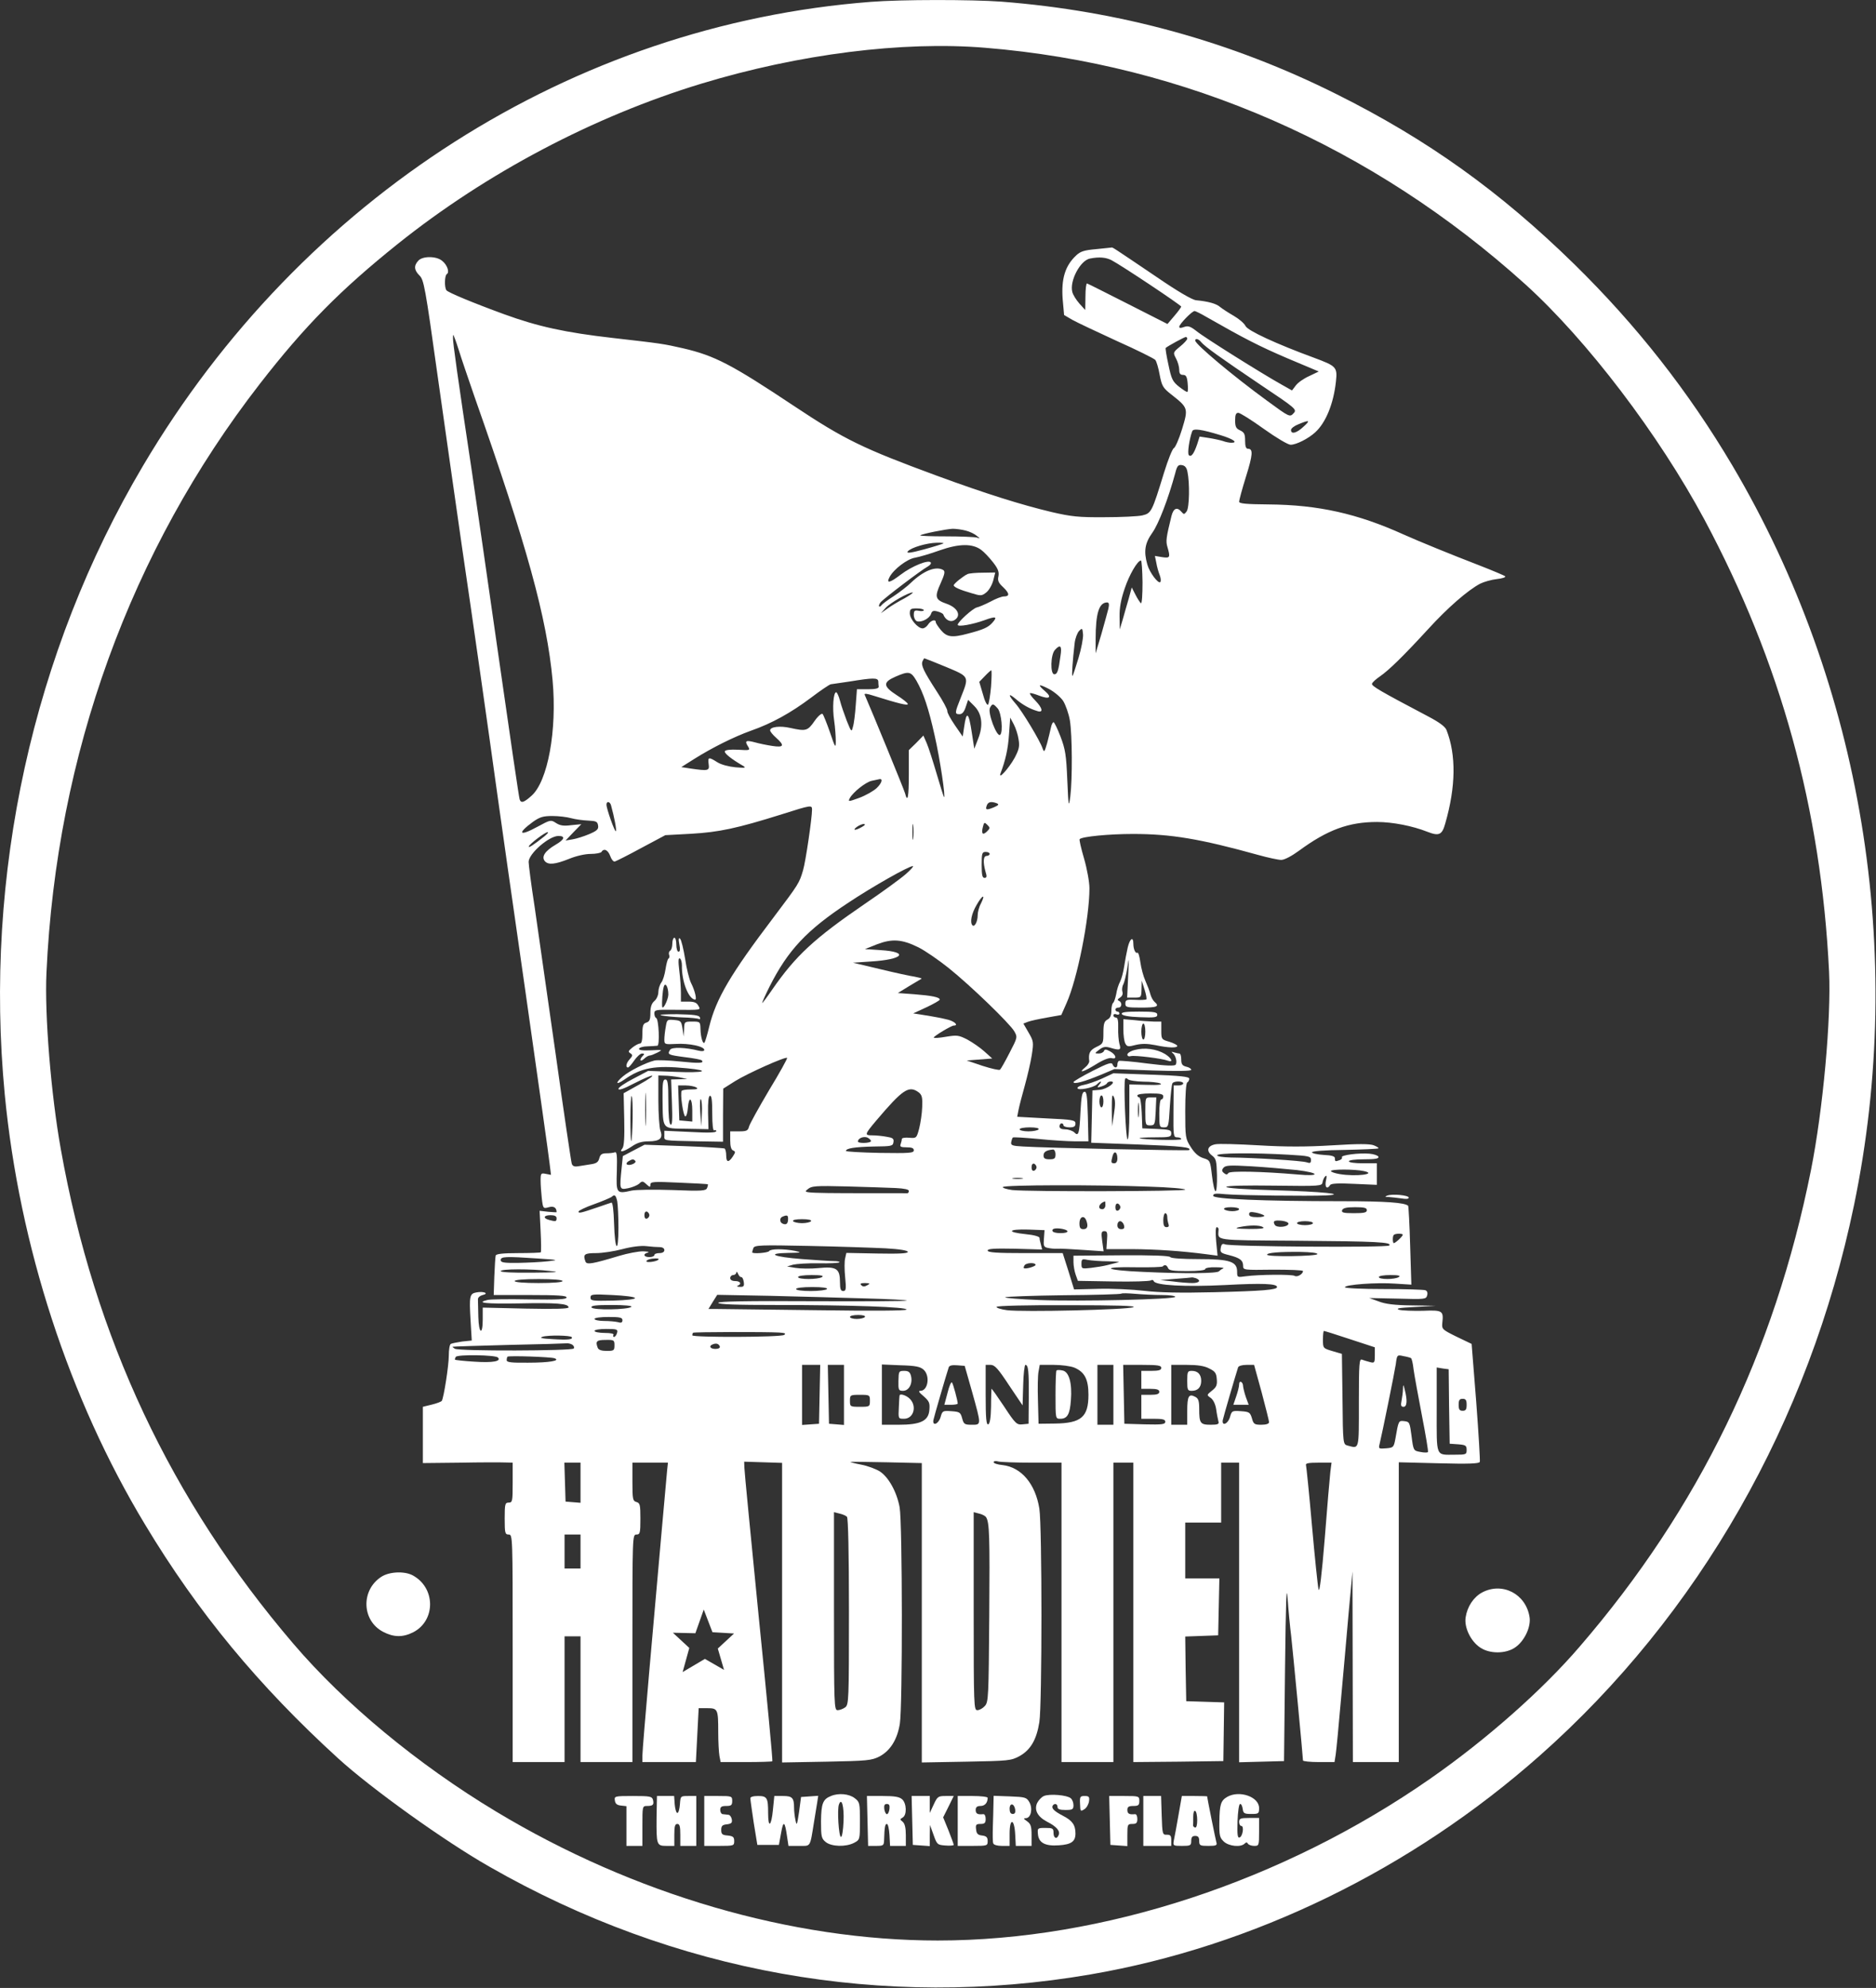 <?xml version="1.0" encoding="UTF-8" standalone="no"?>
<!DOCTYPE svg PUBLIC "-//W3C//DTD SVG 1.1//EN" "http://www.w3.org/Graphics/SVG/1.1/DTD/svg11.dtd">
<svg width="100%" height="100%" viewBox="0 0 940 996" version="1.1" xmlns="http://www.w3.org/2000/svg" xmlns:xlink="http://www.w3.org/1999/xlink" xml:space="preserve" xmlns:serif="http://www.serif.com/" style="fill-rule:evenodd;clip-rule:evenodd;stroke-linejoin:round;stroke-miterlimit:2;">
    <rect x="0" y="0" width="940" height="996" fill="#333333" stroke="none"/>
    <g transform="matrix(0.1,0,0,-0.1,-70.118,1030.83)">
        <path d="M5065,10299C3571,10184 2213,9319 1418,7975C865,7041 620,5923 725,4825C798,4066 1047,3301 1428,2670C1692,2231 1996,1863 2395,1499C2563,1346 2928,1084 3155,955C4081,425 5128,238 6165,416C6980,556 7772,942 8415,1511C9213,2217 9766,3186 9991,4270C10253,5533 10032,6875 9382,7975C9161,8348 8902,8678 8589,8985C8217,9349 7854,9609 7399,9836C6872,10100 6312,10254 5719,10300C5568,10311 5216,10311 5065,10299ZM5637,10069C6641,9987 7578,9576 8345,8883C8654,8603 9013,8131 9242,7704C9624,6989 9826,6257 9866,5440C9877,5205 9836,4750 9775,4444C9592,3531 9213,2750 8616,2058C8429,1840 8148,1592 7868,1397C7129,882 6227,586 5400,586C4667,586 3876,817 3187,1232C2795,1468 2428,1772 2171,2073C1558,2790 1174,3607 1006,4550C957,4822 924,5225 934,5435C984,6528 1355,7550 2003,8385C2229,8676 2407,8856 2694,9086C3139,9442 3676,9725 4215,9889C4706,10038 5224,10103 5637,10069Z" style="fill:white;fill-rule:nonzero;"/>
        <path d="M6193,9060C6232,9064 6267,9068 6270,9068C6276,9070 6271,9073 6496,8921C6601,8849 6676,8805 6695,8804C6756,8798 6796,8787 6815,8770C6826,8761 6857,8741 6883,8726C6909,8711 6936,8688 6942,8675C6952,8652 7097,8585 7285,8516C7398,8474 7403,8469 7395,8396C7383,8285 7344,8190 7291,8142C7256,8110 7196,8080 7168,8080C7155,8080 7096,8115 7033,8160C6972,8204 6914,8240 6906,8240C6894,8240 6890,8230 6890,8202C6890,8170 6895,8161 6915,8152C6936,8142 6940,8133 6940,8100C6940,8073 6944,8060 6954,8060C6981,8060 6979,8031 6944,7919C6925,7858 6910,7802 6910,7795C6910,7785 6945,7782 7058,7781C7307,7779 7503,7735 7735,7630C7811,7596 7975,7529 8105,7479C8177,7451 8239,7425 8243,7421C8247,7416 8229,7410 8201,7407C8174,7404 8136,7393 8118,7384C8057,7352 7955,7264 7855,7154C7731,7019 7660,6950 7615,6919C7596,6906 7578,6890 7576,6883C7571,6872 7618,6845 7857,6719C7914,6689 7942,6668 7949,6651C7998,6526 7996,6367 7943,6183C7927,6125 7912,6118 7853,6141C7780,6170 7679,6190 7601,6190C7459,6190 7353,6151 7210,6046C7173,6019 7137,6000 7121,6000C7107,6000 7055,6011 7005,6025C6713,6106 6568,6130 6378,6130C6259,6130 6123,6117 6111,6104C6108,6102 6118,6058 6133,6007C6148,5955 6160,5889 6160,5858C6160,5707 6099,5402 6045,5282L6019,5223L5947,5210C5907,5203 5865,5194 5852,5189L5829,5180L5855,5135C5880,5092 5881,5087 5871,5022C5865,4984 5849,4916 5836,4869C5823,4823 5809,4769 5805,4749L5798,4713L5944,4705C6078,4699 6090,4696 6090,4679C6090,4665 6083,4660 6060,4660C6044,4660 6030,4665 6030,4670C6030,4676 6026,4680 6020,4680C6015,4680 6010,4673 6010,4665C6010,4655 6020,4650 6039,4650C6055,4650 6075,4643 6084,4635C6105,4613 6110,4627 6115,4737C6119,4812 6123,4836 6134,4838C6146,4841 6149,4820 6152,4716L6155,4590L6090,4590C6054,4590 5970,4595 5903,4602C5836,4608 5779,4612 5776,4609C5774,4607 5770,4597 5768,4586C5765,4570 5773,4567 5829,4564C5940,4557 6655,4542 6659,4546C6674,4560 6622,4566 6409,4574L6169,4583L6175,4845L6211,4848C6249,4851 6300,4890 6267,4890C6259,4890 6250,4886 6248,4881C6247,4877 6234,4869 6220,4865C6198,4858 6197,4859 6209,4874C6226,4894 6217,4895 6197,4875C6179,4858 6100,4843 6100,4857C6100,4863 6115,4870 6133,4873C6150,4876 6191,4890 6222,4904L6280,4931L6470,4924C6615,4919 6660,4914 6660,4904C6660,4897 6656,4888 6650,4885C6644,4881 6640,4823 6640,4742C6640,4610 6641,4603 6668,4561C6687,4531 6706,4514 6730,4506C6765,4495 6765,4494 6774,4418C6779,4375 6787,4340 6792,4340C6797,4340 6800,4376 6799,4420C6797,4492 6795,4503 6774,4519C6744,4542 6751,4567 6790,4575C6806,4579 6904,4576 7008,4570C7143,4562 7247,4562 7377,4570C7504,4578 7565,4578 7585,4570C7600,4564 7611,4557 7608,4555C7605,4552 7529,4549 7439,4547C7338,4546 7275,4541 7275,4535C7275,4530 7301,4524 7333,4522C7375,4520 7390,4515 7390,4505C7390,4488 7392,4488 7414,4496C7423,4499 7428,4506 7425,4510C7418,4521 7512,4533 7564,4528C7586,4526 7605,4519 7608,4513C7611,4503 7592,4500 7536,4500C7492,4500 7460,4496 7460,4490C7460,4484 7490,4480 7530,4480L7600,4480L7600,4372L7486,4377C7407,4381 7371,4379 7366,4371C7351,4347 7338,4360 7345,4393C7350,4414 7349,4422 7342,4415C7336,4410 7330,4396 7328,4385C7325,4366 7318,4365 7088,4368C6946,4370 6850,4368 6846,4362C6842,4356 6934,4349 7085,4345C7327,4338 7455,4325 7345,4319C7256,4315 6907,4319 6843,4325C6792,4330 6780,4329 6780,4317C6780,4301 7025,4290 7430,4290C7647,4290 7740,4283 7757,4267C7759,4264 7764,4174 7767,4067L7773,3872L7693,3877C7599,3884 7440,3872 7440,3859C7440,3854 7524,3850 7634,3850C7741,3850 7835,3847 7843,3844C7852,3841 7856,3831 7852,3818C7847,3799 7841,3798 7705,3802L7562,3805L7609,3788C7642,3775 7688,3769 7775,3768L7895,3766L7790,3760C7712,3756 7692,3753 7712,3746C7727,3742 7780,3740 7830,3741C7930,3745 7935,3742 7928,3679C7925,3649 7929,3646 8000,3611L8075,3575L8098,3285C8110,3126 8118,2990 8116,2984C8113,2975 8058,2973 7911,2977L7710,2982L7710,1480L7480,1480L7479,1958L7478,2435L7459,2230C7449,2117 7432,1919 7420,1790C7409,1661 7397,1538 7394,1518L7388,1480L7309,1480C7266,1480 7230,1484 7230,1488C7230,1505 7180,2029 7171,2110C7165,2157 7157,2242 7153,2300C7147,2378 7144,2286 7140,1945L7135,1485L7023,1482L6910,1479L6910,2980L6820,2980L6820,2680L6640,2680L6640,2400L6811,2400L6808,2258L6805,2115L6722,2112L6640,2109L6642,1947L6645,1785L6835,1779L6831,1485L6606,1482L6380,1480L6380,2980L6280,2980L6280,1480L6020,1480L6020,2980L5873,2980C5791,2980 5715,2983 5703,2986C5690,2990 5680,2988 5680,2982C5680,2977 5700,2970 5725,2968C5819,2957 5889,2874 5909,2750C5923,2663 5923,1767 5909,1680C5895,1592 5865,1541 5810,1510C5767,1487 5757,1486 5543,1482L5320,1478L5320,2978L5143,2982C5045,2984 4964,2985 4962,2984C4960,2983 4985,2976 5017,2970C5049,2964 5091,2948 5110,2936C5154,2907 5195,2833 5209,2756C5223,2678 5224,1759 5210,1672C5197,1592 5162,1537 5108,1508C5068,1488 5048,1486 4843,1482L4620,1478L4620,2979L4430,2985L4431,2955C4431,2939 4464,2602 4503,2207C4543,1812 4574,1487 4571,1484C4569,1482 4509,1480 4440,1480L4312,1480L4306,1511C4303,1528 4300,1582 4300,1630C4300,1745 4298,1750 4245,1750L4202,1750L4188,1480L3920,1480L3920,1513C3920,1532 3936,1724 3955,1941C3974,2158 4001,2463 4015,2620C4029,2777 4042,2922 4044,2943L4048,2980L3870,2980L3870,2884C3870,2797 3872,2788 3890,2783C3908,2778 3910,2769 3910,2699C3910,2627 3908,2620 3890,2620C3870,2620 3870,2613 3870,2050L3870,1480L3610,1480L3610,2110L3530,2110L3530,1480L3270,1480L3270,2050C3270,2613 3270,2620 3250,2620C3232,2620 3230,2627 3230,2700C3230,2773 3232,2780 3250,2780C3269,2780 3270,2787 3270,2880L3270,2980L3233,2981C3212,2982 3111,2982 3008,2980L2820,2978L2820,3260L2865,3271C2890,3277 2913,3286 2915,3290C2925,3307 2950,3467 2950,3517C2950,3545 2954,3572 2960,3575C2965,3578 2991,3583 3017,3587L3065,3592L3059,3693C3052,3814 3054,3827 3088,3833C3124,3840 3154,3828 3120,3820C3105,3816 3095,3807 3096,3797C3096,3788 3097,3749 3098,3710C3100,3626 3120,3615 3120,3698L3120,3757L3335,3752C3486,3749 3550,3751 3550,3758C3550,3777 3490,3782 3302,3778C3134,3775 3084,3781 3143,3795C3156,3799 3250,3800 3353,3798C3498,3796 3540,3798 3540,3808C3540,3817 3497,3820 3358,3820L3175,3820L3178,3912C3180,3963 3183,4011 3185,4018C3188,4026 3220,4030 3298,4030C3358,4030 3409,4032 3411,4034C3413,4036 3413,4084 3410,4140L3405,4242L3448,4237C3471,4235 3490,4234 3490,4235C3490,4258 3476,4267 3451,4260C3423,4252 3422,4253 3416,4304C3413,4332 3410,4372 3410,4394C3410,4430 3412,4432 3436,4427L3462,4422L3455,4479C3452,4510 3397,4897 3334,5340C3270,5783 3208,6222 3195,6315C3149,6647 3069,7210 3015,7575C2986,7779 2931,8161 2894,8425C2832,8870 2825,8907 2803,8928C2776,8955 2774,8977 2797,9002C2818,9026 2887,9026 2916,9002C2942,8982 2955,8944 2940,8935C2929,8928 2927,8870 2938,8854C2946,8843 3071,8791 3227,8734C3397,8672 3535,8642 3772,8615C4017,8587 4024,8586 4125,8563C4283,8526 4366,8483 4680,8274C4934,8105 5026,8061 5395,7925C5640,7835 5819,7779 5970,7743C6069,7720 6106,7716 6235,7717C6318,7717 6403,7721 6425,7726C6470,7737 6473,7742 6534,7941C6554,8006 6576,8060 6583,8063C6590,8066 6609,8109 6624,8158C6656,8263 6655,8265 6570,8332C6528,8365 6523,8374 6512,8430C6506,8464 6496,8498 6490,8505C6484,8512 6398,8555 6297,8600C6197,8646 6097,8693 6074,8706L6033,8730L6026,8808C6018,8911 6038,8977 6094,9029C6115,9049 6135,9055 6193,9060ZM5035,3710C5039,3716 5025,3720 5001,3720C4978,3720 4960,3716 4960,3710C4960,3705 4975,3700 4994,3700C5013,3700 5032,3705 5035,3710ZM3820,3694C3820,3707 3808,3710 3750,3710C3710,3710 3680,3706 3680,3700C3680,3695 3701,3690 3728,3690C3754,3690 3785,3687 3798,3684C3814,3679 3820,3682 3820,3694ZM5303,5562C5220,5603 5171,5606 5095,5577L5035,5553L5113,5548C5259,5539 5227,5501 5065,5491L4975,5485L5110,5453C5184,5435 5262,5418 5284,5415C5305,5411 5320,5407 5319,5405C5317,5404 5289,5387 5257,5368L5200,5333L5282,5327C5371,5320 5410,5312 5410,5300C5410,5296 5380,5279 5344,5262L5277,5231L5316,5225C5397,5212 5416,5208 5453,5199C5486,5190 5505,5170 5480,5170C5468,5170 5380,5117 5380,5110C5380,5106 5407,5108 5441,5114C5497,5123 5505,5122 5548,5100C5574,5086 5613,5059 5634,5040L5673,5005L5545,4995L5625,4968C5669,4954 5708,4945 5712,4949C5716,4952 5738,4991 5760,5034C5800,5111 5800,5112 5783,5142C5759,5182 5567,5368 5455,5458C5405,5498 5337,5545 5303,5562ZM6694,3904C6685,3907 6675,3909 6672,3908C6668,3907 6631,3904 6590,3901L6515,3895L6579,3888C6614,3883 6658,3880 6676,3880C6711,3880 6721,3893 6694,3904ZM4808,3323L4811,3470L4720,3470L4720,3169L4763,3172L4805,3175L4808,3323ZM4930,3169L4930,3470L4849,3470L4852,3323L4855,3175L4893,3172L4930,3169ZM5660,6030C5660,6036 5651,6040 5640,6040C5622,6040 5620,6033 5620,5975C5620,5925 5623,5910 5634,5910C5646,5910 5647,5917 5639,5942C5626,5990 5628,6020 5645,6020C5653,6020 5660,6025 5660,6030ZM7710,3910C7721,3917 7708,3920 7668,3920C7636,3920 7610,3916 7610,3910C7610,3897 7690,3897 7710,3910ZM3460,3940C3360,3952 3210,3951 3210,3940C3210,3934 3268,3931 3368,3932C3492,3933 3512,3935 3460,3940ZM5441,6967C5383,6991 5335,7010 5333,7010C5331,7010 5327,7003 5323,6994C5316,6974 5329,6946 5395,6844C5426,6797 5449,6753 5448,6746C5446,6740 5463,6708 5485,6676L5525,6618L5532,6665C5544,6750 5555,6742 5571,6635L5583,6557L5602,6606C5629,6673 5622,6733 5582,6772L5552,6802L5540,6766C5532,6741 5522,6730 5509,6730C5484,6730 5485,6737 5515,6812C5558,6921 5560,6917 5441,6967ZM5293,6898C5265,6945 5255,6947 5188,6918C5124,6890 5125,6870 5195,6825C5225,6806 5250,6786 5250,6781C5250,6772 5205,6783 5077,6823C5043,6834 5030,6835 5034,6827C5070,6745 5231,6353 5236,6334C5249,6283 5255,6314 5255,6430L5255,6550L5292,6586L5328,6623L5345,6584C5354,6563 5376,6494 5394,6433C5412,6371 5429,6318 5431,6315C5441,6305 5411,6508 5384,6625C5354,6759 5329,6835 5293,6898ZM3883,3805C3881,3811 3831,3817 3770,3820C3669,3825 3660,3824 3660,3807C3660,3791 3670,3790 3773,3792C3841,3794 3884,3799 3883,3805ZM7280,4180C7280,4186 7262,4190 7240,4190C7218,4190 7200,4186 7200,4180C7200,4175 7218,4170 7240,4170C7262,4170 7280,4175 7280,4180ZM7035,4219C7029,4223 7010,4230 6993,4233C6968,4238 6960,4236 6960,4225C6960,4214 6972,4210 7002,4210C7026,4210 7040,4214 7035,4219ZM4072.77,2128.01L4155.04,2051.74L4121.6,1930.9L4233.16,1996.89L4329.05,1941.87L4297.85,2048.82L4379.26,2124.19L4271.03,2130.67L4227.46,2244.11L4185.46,2125.48L4072.77,2128.01ZM5757,3368C5702,3452 5685,3470 5665,3470L5640,3470L5640,3319C5640,3203 5643,3169 5653,3172C5661,3175 5666,3204 5667,3261C5667,3307 5669,3347 5669,3350C5670,3353 5698,3313 5732,3262C5789,3175 5796,3169 5824,3172L5855,3175L5856,3305C5857,3438 5854,3470 5839,3470C5835,3470 5829,3424 5828,3368L5825,3267L5757,3368ZM6085,3456C6066,3464 6019,3470 5981,3470L5911,3470L5905,3437C5901,3419 5900,3353 5902,3290L5905,3175L5988,3176C6119,3178 6155,3209 6155,3320C6155,3398 6136,3434 6085,3456ZM6554,3955C6547,3971 6537,3974 6527,3963C6523,3960 6464,3958 6396,3959C6208,3963 6233,3944 6428,3936C6638,3926 6802,3928 6809,3939C6813,3943 6822,3950 6830,3953C6838,3956 6821,3959 6793,3959C6764,3960 6740,3956 6740,3950C6740,3944 6703,3940 6650,3940C6579,3940 6558,3943 6554,3955ZM6807,4148C6808,4154 6803,4160 6798,4160C6792,4160 6791,4134 6795,4088L6802,4017L6749,4024C6620,4041 6496,4049 6375,4050L6245,4050L6248,4095C6251,4132 6249,4140 6235,4140C6220,4140 6218,4133 6224,4090L6231,4039L6128,4046C6071,4050 6014,4053 6000,4052C5986,4051 5965,4053 5952,4056C5931,4060 5929,4066 5932,4103L5935,4145L5853,4148C5752,4151 5742,4135 5840,4125C5882,4121 5910,4113 5910,4106C5910,4100 5913,4085 5917,4072L5923,4048L5786,4052C5682,4054 5650,4052 5650,4043C5650,4033 5694,4030 5838,4030L6026,4030L6055,3939L6083,3848L6204,3851C6271,3853 6375,3848 6435,3841C6513,3832 6615,3830 6785,3834C7028,3840 7100,3846 7100,3860C7100,3877 7026,3880 6840,3870C6640,3860 6489,3868 6482,3890C6480,3896 6473,3897 6467,3893C6460,3889 6375,3886 6278,3888L6102,3891L6091,3922C6085,3939 6080,3967 6080,3985L6080,4017L6319,4019C6477,4020 6560,4017 6565,4010C6569,4004 6623,4000 6707,4000C6863,4000 6900,3988 6900,3937C6900,3908 6901,3908 6943,3914C7011,3923 7175,3924 7188,3916C7201,3908 7230,3925 7230,3940C7230,3945 7162,3947 7080,3947C6933,3945 6930,3945 6930,3966C6930,3994 6914,4006 6859,4020C6818,4030 6814,4034 6818,4056C6821,4075 6827,4079 6839,4074C6864,4062 7651,4057 7662,4068C7679,4085 7598,4089 7198,4092C6773,4095 6805,4091 6807,4148ZM5305,4835C5255,4872 5225,4851 5090,4692C5033,4624 5032,4620 5072,4620C5090,4620 5122,4617 5143,4613C5174,4608 5181,4604 5178,4586C5175,4566 5169,4565 5079,4564C4984,4562 4940,4555 4940,4542C4940,4538 5017,4534 5110,4532C5257,4530 5280,4531 5280,4545C5280,4556 5270,4560 5244,4560C5215,4560 5209,4563 5214,4576C5217,4585 5220,4596 5220,4602C5220,4607 5237,4610 5257,4608C5293,4605 5294,4606 5307,4655C5314,4683 5321,4731 5322,4762C5324,4809 5321,4822 5305,4835ZM5065,4590C5067,4593 5061,4601 5051,4607C5033,4618 5000,4607 5000,4589C5000,4579 5059,4580 5065,4590ZM4845,3850C4849,3856 4822,3860 4771,3860C4724,3860 4690,3856 4690,3850C4690,3844 4721,3840 4764,3840C4805,3840 4842,3845 4845,3850ZM4770,6252C4770,6276 4765,6275 4620,6229C4394,6158 4304,6139 4165,6131L4035,6124L3915,6060C3849,6024 3789,5994 3782,5992C3775,5990 3765,6002 3759,6019C3748,6050 3727,6060 3715,6040C3712,6035 3687,6030 3661,6030C3633,6030 3588,6020 3552,6005C3482,5977 3448,5974 3431,5994C3413,6016 3432,6045 3485,6076C3530,6102 3536,6120 3499,6120C3452,6120 3350,6031 3350,5990C3350,5976 3363,5874 3380,5765C3396,5655 3443,5324 3485,5030C3526,4736 3563,4487 3566,4478C3570,4466 3579,4462 3598,4465C3613,4467 3641,4472 3661,4475C3690,4479 3699,4486 3704,4505C3709,4524 3717,4530 3739,4530C3755,4530 3774,4532 3782,4535C3792,4539 3794,4520 3792,4441C3788,4329 3790,4326 3865,4343C3887,4348 3980,4349 4071,4346C4220,4340 4238,4342 4244,4356C4248,4365 4249,4374 4248,4375C4246,4376 4181,4380 4103,4383C3975,4389 3960,4388 3960,4373C3960,4359 3958,4359 3940,4375C3922,4392 3918,4392 3903,4377C3893,4369 3868,4359 3848,4355C3805,4347 3805,4347 3816,4457L3822,4516L3877,4545L3931,4573L4128,4566C4236,4562 4328,4556 4332,4554C4336,4551 4340,4536 4340,4519C4340,4484 4352,4482 4373,4514C4387,4535 4387,4539 4375,4544C4365,4548 4360,4564 4360,4595L4360,4640L4404,4640C4441,4640 4449,4643 4454,4663C4457,4676 4502,4757 4554,4845C4607,4932 4648,5006 4645,5008C4638,5016 4448,4931 4385,4892L4325,4854L4324,4721L4324,4588L4204,4590C4016,4594 4030,4592 4030,4619L4030,4643L4160,4637C4249,4632 4290,4633 4290,4641C4290,4646 4286,4648 4280,4645C4274,4641 4270,4672 4270,4730C4270,4795 4267,4821 4258,4818C4251,4815 4248,4787 4249,4732L4251,4651L4143,4653C4016,4655 4023,4646 4021,4803C4020,4883 4023,4900 4035,4900C4047,4900 4050,4881 4050,4791C4050,4720 4054,4679 4061,4674C4070,4669 4071,4699 4068,4784L4064,4900L4104,4901L4145,4902L4105,4911C4083,4915 4050,4919 4033,4919L4000,4920L4000,4796C4000,4727 4005,4659 4010,4644C4025,4606 4008,4590 3951,4590C3918,4590 3894,4583 3868,4565C3826,4537 3800,4531 3820,4555C3828,4565 3831,4608 3829,4700L3826,4831L3905,4875C4005,4931 3984,4934 3878,4880C3827,4853 3800,4844 3800,4853C3800,4860 3834,4883 3875,4904L3949,4943L4085,4938C4231,4932 4268,4944 4143,4956C3982,4972 3914,4959 3829,4899C3787,4870 3782,4881 3822,4915C3855,4943 3936,4984 3981,4995C3995,4998 4053,4996 4109,4990C4205,4980 4232,4981 4217,4996C4214,4999 4175,5007 4131,5012C4048,5023 4044,5025 4059,5049C4068,5063 4136,5061 4203,5044C4220,5040 4230,5042 4230,5048C4230,5066 4152,5082 4088,5078C4032,5075 4030,5076 4030,5100C4030,5114 4033,5142 4037,5163C4043,5200 4044,5201 4079,5198C4113,5195 4115,5192 4121,5155L4127,5115L4129,5153C4130,5189 4131,5190 4170,5190C4209,5190 4210,5189 4211,5153C4212,5110 4224,5072 4232,5086C4235,5091 4246,5127 4255,5165C4289,5304 4361,5427 4578,5713C4703,5879 4706,5883 4725,5948C4738,5991 4770,6210 4770,6252ZM6050,4139C6050,4149 6000,4158 5982,4152C5975,4150 5972,4144 5976,4139C5983,4127 6050,4127 6050,4139ZM3430,6119C3444,6131 3451,6139 3445,6139C3431,6138 3356,6081 3351,6068C3347,6057 3375,6075 3430,6119ZM6028,6797C6015,6816 5984,6842 5958,6856C5904,6884 5897,6880 5938,6845C5974,6814 5960,6803 5908,6823C5885,6832 5864,6838 5862,6835C5859,6833 5871,6816 5889,6798C5926,6760 5930,6735 5898,6746C5861,6757 5825,6777 5791,6806C5752,6839 5751,6828 5789,6784C5823,6746 5913,6596 5925,6559C5933,6537 5935,6540 5948,6585C5955,6613 5964,6647 5967,6663C5970,6678 5976,6690 5980,6690C5984,6690 6000,6657 6015,6618C6039,6555 6044,6525 6049,6400C6055,6266 6056,6260 6064,6317C6075,6406 6074,6624 6062,6699C6056,6734 6040,6778 6028,6797ZM5240,5929C5265,5951 5281,5969 5275,5969C5255,5969 5074,5867 4951,5785C4743,5648 4649,5548 4556,5363C4536,5323 4520,5287 4520,5283C4520,5280 4543,5310 4571,5351C4688,5520 4782,5607 5032,5778C5122,5839 5215,5907 5240,5929ZM3480,3503C3462,3510 3250,3517 3244,3511C3242,3509 3240,3501 3240,3493C3240,3483 3264,3480 3348,3481C3453,3481 3512,3491 3480,3503ZM7771,3504C7768,3506 7751,3511 7733,3514C7702,3521 7701,3521 7695,3473C7688,3428 7628,3132 7614,3074C7608,3050 7609,3049 7646,3052C7683,3055 7685,3057 7693,3100C7709,3193 7709,3191 7738,3188C7764,3185 7765,3181 7774,3113C7783,3041 7784,3040 7817,3034C7836,3030 7853,3030 7856,3033C7859,3036 7845,3118 7826,3216C7807,3315 7788,3419 7784,3448C7781,3477 7775,3502 7771,3504ZM4308,3562C4303,3576 4290,3580 4273,3573C4251,3565 4259,3550 4286,3550C4301,3550 4310,3555 4308,3562ZM3196,3507C3183,3520 2993,3523 2985,3510C2981,3504 2980,3497 2981,3496C2983,3494 3028,3489 3080,3486C3170,3480 3215,3488 3196,3507ZM6333,4170C6330,4181 6321,4190 6314,4190C6306,4190 6300,4181 6300,4170C6300,4157 6307,4150 6319,4150C6333,4150 6337,4155 6333,4170ZM7157,4176C7159,4183 7146,4189 7125,4192C7086,4196 7077,4191 7089,4171C7099,4156 7152,4160 7157,4176ZM4415,3910C4410,3909 4403,3917 4399,3927C4395,3937 4391,3939 4391,3933C4390,3926 4383,3920 4375,3920C4367,3920 4360,3913 4360,3905C4360,3896 4369,3890 4385,3890C4411,3890 4419,3875 4398,3867C4391,3864 4395,3861 4408,3861C4427,3860 4431,3864 4428,3885C4426,3899 4421,3910 4415,3910ZM3885,4491C3877,4502 3869,4502 3850,4490C3842,4485 3838,4478 3842,4475C3852,4465 3891,4480 3885,4491ZM7030,4160C7013,4171 6962,4171 6910,4160C6884,4154 6896,4152 6960,4151C7018,4151 7040,4153 7030,4160ZM7465,3599C7396,3622 7338,3640 7335,3640C7332,3640 7330,3621 7330,3597C7330,3554 7330,3553 7378,3539L7425,3525L7428,3299C7430,3074 7431,3072 7453,3066C7513,3050 7510,3039 7510,3281C7510,3479 7512,3502 7526,3496C7535,3493 7553,3487 7566,3484C7588,3478 7590,3481 7590,3518L7590,3558L7465,3599ZM3566,3609C3560,3618 3449,3620 3420,3611C3402,3605 3415,3602 3470,3599C3547,3594 3573,3597 3566,3609ZM4006,4060C3993,4060 3963,4062 3939,4065C3913,4068 3865,4062 3820,4050C3779,4039 3719,4030 3688,4030C3629,4030 3621,4024 3635,3987C3642,3971 3670,3976 3803,4016C3846,4029 3900,4039 3923,4039C3946,4038 3957,4036 3948,4033C3921,4026 3926,4010 3955,4010C3969,4010 3980,4015 3980,4020C3980,4026 3991,4030 4005,4030C4021,4030 4030,4036 4030,4045C4030,4054 4021,4060 4006,4060ZM6315,4260C6315,4267 6309,4275 6303,4278C6295,4280 6290,4273 6290,4260C6290,4247 6295,4240 6303,4243C6309,4245 6315,4253 6315,4260ZM7535,4441C7489,4451 7370,4451 7370,4441C7370,4437 7389,4430 7413,4426C7496,4412 7605,4426 7535,4441ZM4650,4202C4650,4220 4645,4222 4623,4213C4606,4207 4607,4183 4624,4177C4642,4170 4650,4178 4650,4202ZM6283,4728C6290,4771 6290,4797 6282,4813C6274,4830 6272,4817 6272,4750L6273,4665L6283,4728ZM6721,8593C6707,8611 6690,8615 6690,8602C6690,8584 6878,8426 7048,8302C7164,8217 7164,8217 7184,8239C7200,8257 7193,8263 7018,8380C6812,8519 6741,8570 6721,8593ZM3003,8545C2994,8573 2984,8604 2979,8615C2972,8635 2971,8635 2971,8614C2970,8594 2994,8421 3065,7950C3084,7821 3145,7400 3200,7015C3255,6630 3302,6309 3305,6303C3312,6283 3326,6287 3364,6321C3446,6393 3493,6649 3470,6900C3441,7214 3342,7573 3079,8320C3046,8416 3011,8518 3003,8545ZM3794,4289C3787,4321 3781,4326 3765,4311C3759,4307 3720,4290 3678,4275C3635,4260 3600,4243 3600,4238C3600,4228 3612,4231 3700,4261C3730,4272 3760,4281 3765,4283C3771,4284 3776,4244 3778,4180C3782,4041 3800,4022 3800,4157C3800,4212 3797,4272 3794,4289ZM7550,4245C7550,4257 7537,4260 7491,4260C7448,4260 7431,4256 7426,4245C7422,4233 7432,4230 7485,4230C7536,4230 7550,4233 7550,4245ZM6910,4250C6910,4256 6892,4260 6869,4260C6845,4260 6831,4256 6835,4250C6838,4245 6857,4240 6876,4240C6895,4240 6910,4245 6910,4250ZM5618,7553C5574,7586 5507,7585 5410,7551C5363,7534 5308,7518 5286,7514C5247,7508 5179,7456 5159,7418C5140,7383 5159,7387 5214,7429C5270,7472 5355,7506 5365,7490C5368,7485 5361,7476 5350,7470C5318,7453 5126,7307 5113,7290C5107,7282 5104,7273 5106,7270C5109,7268 5114,7270 5118,7276C5122,7282 5150,7303 5180,7322C5210,7342 5249,7372 5266,7389C5330,7450 5392,7474 5428,7452C5438,7445 5434,7430 5414,7385C5383,7317 5387,7303 5445,7283C5502,7263 5520,7221 5481,7200C5462,7190 5438,7203 5428,7229C5427,7234 5413,7241 5398,7245C5378,7250 5371,7248 5366,7232C5358,7209 5317,7188 5295,7196C5287,7200 5280,7213 5280,7227C5280,7249 5284,7252 5305,7248C5319,7245 5330,7247 5330,7251C5330,7256 5314,7260 5295,7260C5264,7260 5260,7257 5260,7235C5260,7207 5300,7160 5324,7160C5333,7160 5345,7169 5352,7180C5365,7200 5390,7208 5390,7191C5390,7186 5402,7168 5416,7151C5446,7116 5471,7112 5552,7134C5629,7154 5653,7165 5674,7189C5701,7219 5691,7222 5634,7201C5576,7180 5500,7166 5500,7178C5500,7192 5575,7260 5596,7265C5606,7267 5637,7280 5664,7294C5691,7309 5721,7320 5731,7320C5761,7320 5760,7335 5729,7365C5704,7388 5699,7399 5704,7421C5708,7443 5702,7459 5677,7491C5659,7514 5633,7542 5618,7553ZM5329,3446C5312,3461 5289,3466 5214,3468L5120,3472L5120,3170L5203,3170C5314,3170 5354,3189 5358,3245C5361,3280 5357,3288 5329,3313C5306,3332 5301,3340 5313,3340C5351,3340 5363,3415 5329,3446ZM5572,3335L5535,3465L5497,3468C5473,3470 5458,3467 5455,3458C5442,3419 5381,3209 5378,3193C5373,3161 5404,3174 5414,3208C5423,3240 5425,3241 5468,3238C5510,3235 5514,3232 5522,3203C5530,3173 5534,3170 5570,3170C5619,3170 5619,3166 5572,3335ZM6745,8721C6718,8737 6691,8750 6687,8750C6674,8750 6610,8684 6610,8671C6610,8664 6618,8664 6634,8670C6654,8677 6665,8674 6697,8649C6736,8617 7022,8438 7120,8383L7175,8352L7194,8377C7204,8391 7234,8412 7261,8424L7309,8447L7150,8514C7010,8574 6938,8611 6745,8721ZM5890,3971C5890,3984 5843,3982 5835,3969C5831,3963 5830,3957 5831,3955C5838,3948 5890,3963 5890,3971ZM6430,4889C6393,4890 6359,4895 6353,4901C6347,4907 6341,4908 6339,4903C6330,4885 6342,4600 6351,4600C6356,4600 6360,4657 6360,4738L6360,4875L6447,4873C6506,4871 6528,4874 6515,4880C6504,4885 6466,4889 6430,4889ZM3793,3630C3798,3648 3793,3650 3739,3650C3706,3650 3680,3646 3680,3640C3680,3635 3703,3630 3731,3630C3762,3630 3779,3626 3775,3620C3772,3615 3773,3610 3778,3610C3783,3610 3790,3619 3793,3630ZM4605,3632C4534,3636 4179,3635 4174,3631C4172,3629 4170,3623 4170,3618C4170,3607 4612,3608 4630,3620C4641,3627 4635,3630 4605,3632ZM5642,2707C5638,2713 5622,2722 5607,2725L5580,2732L5580,2236C5580,1761 5581,1740 5598,1740C5609,1740 5625,1749 5636,1761C5654,1781 5655,1806 5658,2209C5661,2617 5659,2680 5642,2707ZM3610,2450L3610,2620L3530,2620L3530,2450L3610,2450ZM7200,4446C7142,4452 7039,4461 6970,4465C6865,4471 6843,4470 6832,4458C6822,4446 6823,4440 6834,4431C6845,4422 6850,4422 6856,4431C6863,4443 7027,4439 7202,4424C7318,4413 7316,4432 7200,4446ZM5038,3803C4921,3807 4706,3812 4560,3816L4295,3821L4273,3786L4251,3750L4298,3750C4324,3750 4546,3747 4791,3744C5071,3740 5240,3741 5243,3747C5251,3760 4965,3770 4593,3770C4391,3770 4300,3773 4300,3781C4300,3788 4440,3791 4770,3789C5028,3788 5242,3789 5245,3792C5248,3795 5155,3800 5038,3803ZM5667,6868C5670,6913 5671,6950 5668,6950C5666,6950 5651,6937 5636,6921L5608,6892L5626,6831C5635,6796 5647,6773 5652,6778C5656,6782 5663,6823 5667,6868ZM3563,6209C3542,6215 3500,6220 3469,6220C3423,6220 3406,6215 3372,6191C3290,6131 3303,6116 3394,6166C3459,6201 3461,6202 3487,6185C3507,6172 3525,6169 3563,6174L3614,6179L3574,6138L3535,6097L3570,6103C3589,6106 3627,6118 3653,6129C3693,6146 3701,6154 3698,6172C3695,6192 3689,6195 3648,6197C3623,6198 3585,6203 3563,6209ZM4218,4729C4220,4764 4217,4797 4213,4801C4209,4805 4207,4777 4210,4737L4215,4665L4218,4729ZM8050,3270C8050,3293 8046,3300 8030,3300C8014,3300 8010,3293 8010,3270C8010,3247 8014,3240 8030,3240C8046,3240 8050,3247 8050,3270ZM3610,2779L3610,2980L3529,2980L3532,2883L3535,2785L3573,2782L3610,2779ZM6426,7391C6425,7451 6422,7500 6418,7500C6401,7500 6359,7428 6336,7358C6318,7305 6310,7262 6311,7218L6312,7155L6327,7205C6335,7233 6348,7280 6357,7310L6372,7365L6391,7328C6401,7308 6414,7289 6418,7286C6423,7283 6426,7330 6426,7391ZM3520,3890C3520,3896 3473,3900 3400,3900C3327,3900 3280,3896 3280,3890C3280,3884 3327,3880 3400,3880C3473,3880 3520,3884 3520,3890ZM5805,6603C5802,6626 5791,6660 5781,6679L5763,6713L5757,6629C5752,6554 5739,6499 5715,6435C5700,6397 5755,6457 5785,6511C5807,6553 5811,6569 5805,6603ZM5701,6758C5678,6784 5674,6785 5662,6763C5648,6739 5697,6611 5713,6627C5728,6642 5719,6735 5701,6758ZM6015,7023C6023,7073 6014,7082 5987,7052C5965,7028 5963,6930 5984,6930C5999,6930 6005,6947 6015,7023ZM5234,7311C5262,7327 5280,7340 5274,7340C5253,7340 5163,7289 5139,7263L5115,7236L5149,7260C5167,7273 5205,7296 5234,7311ZM6630,4880C6630,4893 6583,4893 6576,4881C6572,4876 6567,4824 6563,4766C6557,4663 6556,4660 6533,4660C6511,4660 6510,4663 6510,4730C6510,4770 6514,4800 6520,4800C6526,4800 6530,4807 6530,4815C6530,4827 6516,4830 6465,4830C6428,4830 6400,4826 6400,4820C6400,4815 6404,4810 6410,4810C6415,4810 6420,4775 6422,4733L6425,4655L6498,4652C6562,4649 6570,4647 6570,4630C6570,4612 6563,4610 6488,4610C6443,4610 6409,4608 6411,4606C6421,4598 6620,4593 6620,4601C6620,4606 6611,4610 6600,4610C6581,4610 6580,4616 6581,4740L6582,4870L6606,4870C6619,4870 6630,4875 6630,4880ZM5277,6108C5279,6125 5279,6155 5277,6173C5275,6190 5273,6176 5273,6140C5273,6104 5275,6090 5277,6108ZM3763,6273C3758,6293 3740,6296 3740,6277C3740,6256 3782,6138 3787,6144C3792,6148 3779,6215 3763,6273ZM5647,6143C5663,6159 5663,6161 5648,6176C5634,6190 5632,6189 5626,6165C5617,6130 5626,6122 5647,6143ZM6523,3820C6485,3820 6426,3823 6390,3826C6354,3829 6323,3830 6320,3827C6317,3824 6188,3820 6032,3819C5876,3817 5744,3812 5738,3809C5733,3805 5809,3799 5908,3795C6113,3787 6590,3798 6590,3811C6590,3816 6560,3820 6523,3820ZM5047,3869C5063,3878 5061,3879 5036,3880C5014,3880 5009,3877 5017,3869C5025,3861 5033,3861 5047,3869ZM5895,4460C5895,4467 5889,4475 5883,4478C5875,4480 5870,4473 5870,4460C5870,4447 5875,4440 5883,4443C5889,4445 5895,4453 5895,4460ZM5695,6284C5668,6294 5653,6291 5646,6274C5637,6250 5643,6248 5680,6263C5705,6274 5709,6278 5695,6284ZM7730,4122C7730,4129 7692,4129 7685,4121C7678,4115 7679,4080 7685,4080C7693,4080 7730,4114 7730,4122ZM5102,6895C5100,6913 5076,6913 4960,6894C4913,6887 4870,6881 4864,6880C4859,6880 4814,6850 4764,6812C4664,6737 4569,6684 4463,6647C4377,6616 4269,6562 4180,6506L4115,6465L4160,6458C4250,6445 4257,6446 4252,6480C4247,6516 4252,6517 4296,6489C4315,6477 4354,6467 4387,6464C4435,6460 4441,6461 4425,6471C4366,6505 4330,6534 4333,6544C4335,6551 4360,6554 4399,6552C4460,6548 4461,6549 4449,6569C4431,6597 4439,6601 4484,6589C4505,6583 4544,6575 4571,6571C4629,6562 4634,6573 4590,6612C4574,6626 4560,6643 4560,6649C4560,6667 4610,6673 4662,6661C4739,6644 4748,6646 4782,6695C4800,6721 4818,6736 4823,6731C4827,6727 4844,6685 4860,6639C4886,6561 4889,6558 4889,6595C4889,6617 4886,6663 4881,6697C4871,6762 4877,6840 4891,6840C4895,6840 4904,6821 4910,6798C4916,6774 4932,6729 4944,6697C4967,6640 4968,6639 4975,6667C4980,6682 4986,6731 4989,6775L4995,6855L5050,6855C5088,6855 5105,6859 5104,6868C5103,6874 5102,6887 5102,6895ZM5094,6360C5121,6386 5127,6410 5105,6404C5100,6403 5083,6399 5068,6396C5038,6389 4975,6339 4959,6309C4950,6291 4952,6291 5007,6311C5039,6323 5078,6345 5094,6360ZM3780,3568C3780,3594 3778,3596 3735,3595C3690,3595 3684,3588 3696,3556C3700,3545 3715,3540 3741,3540C3777,3540 3780,3542 3780,3568ZM3569,3571C3561,3576 3548,3579 3540,3578C3532,3577 3401,3573 3250,3570C3099,3566 2973,3562 2970,3561C2967,3560 2972,3556 2980,3551C3000,3538 3569,3540 3576,3552C3580,3558 3576,3566 3569,3571ZM4820,3910C4831,3917 4815,3920 4768,3920C4729,3920 4700,3916 4700,3910C4700,3897 4800,3897 4820,3910ZM3396,4003C3234,4014 3210,4013 3210,3995C3210,3983 3226,3980 3298,3981C3346,3982 3412,3985 3445,3989C3503,3995 3502,3996 3396,4003ZM6458,4363C6198,4373 5732,4372 5726,4361C5723,4357 5744,4350 5773,4346C5852,4337 6640,4339 6640,4348C6640,4353 6558,4360 6458,4363ZM5616,5781C5641,5831 5624,5826 5595,5775C5569,5731 5560,5687 5574,5672C5585,5662 5600,5692 5600,5723C5600,5738 5607,5765 5616,5781ZM6760,3452C6736,3465 6701,3470 6648,3470L6570,3470L6570,3170L6650,3170L6650,3239C6650,3314 6658,3327 6690,3310C6706,3302 6710,3289 6710,3250C6710,3178 6715,3170 6767,3170C6804,3170 6811,3173 6806,3188C6804,3197 6798,3224 6795,3248C6791,3274 6780,3296 6767,3305C6747,3319 6747,3319 6774,3341C6796,3358 6801,3369 6798,3399C6796,3429 6789,3438 6760,3452ZM7023,3332L6985,3470L6947,3470C6926,3470 6908,3465 6905,3458C6892,3418 6831,3209 6828,3193C6823,3161 6854,3174 6864,3208C6873,3240 6875,3241 6919,3238C6961,3235 6965,3232 6974,3203C6982,3173 6987,3170 7021,3170C7046,3170 7060,3175 7060,3183C7060,3189 7043,3257 7023,3332ZM6550,4211C6550,4221 6546,4230 6540,4230C6535,4230 6530,4214 6530,4195C6530,4170 6534,4160 6546,4160C6557,4160 6560,4165 6556,4176C6553,4185 6550,4200 6550,4211ZM5823,4403C5835,4405 5825,4407 5800,4407C5775,4407 5765,4405 5778,4403C5790,4401 5810,4401 5823,4403ZM6270,9005C6242,9019 6209,9022 6163,9013C6114,9004 6060,8901 6074,8846C6077,8832 6094,8805 6110,8787L6139,8755L6140,8823C6140,8861 6144,8890 6148,8888C6153,8887 6245,8840 6354,8785L6551,8685L6585,8725C6604,8747 6619,8768 6620,8772C6620,8779 6320,8979 6270,9005ZM5190,4356C5154,4358 5045,4361 4947,4364C4785,4368 4768,4367 4747,4349C4724,4330 4712,4330 5248,4330C5252,4330 5255,4335 5255,4342C5255,4349 5231,4354 5190,4356ZM3865,3761C3870,3766 3833,3770 3767,3770C3686,3770 3662,3767 3665,3758C3671,3743 3849,3746 3865,3761ZM6380,3759C6397,3766 6297,3769 6053,3769C5847,3770 5699,3766 5695,3761C5692,3756 5716,3748 5747,3744C5826,3734 6349,3746 6380,3759ZM5138,4054C5076,4057 4903,4063 4754,4066C4509,4071 4482,4070 4476,4055C4473,4046 4470,4036 4470,4034C4470,4025 4549,4031 4555,4040C4562,4052 4629,4052 4685,4041C4721,4033 4717,4032 4651,4031C4536,4029 4577,4011 4721,4000C4789,3995 4860,3990 4879,3990C4898,3990 4911,3987 4907,3984C4904,3980 4857,3978 4803,3979C4749,3980 4692,3976 4675,3972L4645,3963L4687,3956C4711,3952 4763,3951 4803,3955C4893,3964 4910,3952 4910,3884C4910,3850 4914,3840 4926,3840C4940,3840 4942,3849 4936,3909C4932,3947 4932,3990 4936,4004L4942,4031L5096,4028C5204,4026 5250,4028 5250,4036C5250,4043 5210,4050 5138,4054ZM4765,4190C4769,4196 4752,4200 4720,4200C4688,4200 4671,4196 4675,4190C4678,4185 4699,4180 4720,4180C4741,4180 4762,4185 4765,4190ZM7302,4025C7304,4031 7270,4035 7215,4036C7111,4037 7050,4032 7050,4022C7050,4010 7300,4014 7302,4025ZM5429,7586C5431,7588 5416,7590 5394,7589C5345,7588 5266,7565 5250,7546C5241,7535 5262,7537 5332,7556C5383,7570 5427,7584 5429,7586ZM5905,4650C5909,4656 5892,4660 5861,4660C5833,4660 5810,4656 5810,4650C5810,4645 5830,4640 5854,4640C5879,4640 5902,4645 5905,4650ZM3955,4220C3955,4227 3949,4235 3943,4238C3935,4240 3930,4233 3930,4220C3930,4207 3935,4200 3943,4203C3949,4205 3955,4213 3955,4220ZM6650,8611C6650,8616 6647,8620 6643,8620C6636,8620 6550,8573 6542,8565C6540,8563 6546,8525 6556,8480C6571,8408 6577,8396 6610,8370C6631,8354 6649,8342 6651,8345C6654,8347 6654,8367 6652,8389C6649,8421 6644,8430 6629,8430C6615,8430 6610,8437 6610,8455C6610,8470 6603,8495 6594,8512C6578,8542 6579,8543 6614,8572C6634,8588 6650,8606 6650,8611ZM6144,4194C6133,4222 6110,4212 6110,4180C6110,4157 6114,4150 6130,4150C6150,4150 6155,4165 6144,4194ZM5540,7650C5521,7655 5492,7659 5475,7659C5443,7658 5319,7633 5312,7626C5310,7623 5368,7621 5442,7621C5516,7621 5585,7618 5596,7615C5614,7609 5614,7609 5595,7624C5585,7633 5560,7645 5540,7650ZM7232,8170C7269,8203 7263,8206 7208,8183C7187,8175 7170,8162 7170,8154C7170,8131 7198,8138 7232,8170ZM5020,6165C5036,6174 5039,6179 5029,6180C5021,6180 5005,6173 4994,6165C4970,6147 4987,6146 5020,6165ZM3937,4683C3939,4720 3939,4780 3937,4818C3935,4855 3934,4824 3934,4750C3934,4676 3935,4645 3937,4683ZM6240,4270C6240,4281 6239,4290 6238,4289C6207,4280 6198,4250 6225,4250C6233,4250 6240,4259 6240,4270ZM6817,8128C6722,8157 6681,8163 6675,8148C6660,8107 6650,8036 6658,8028C6670,8016 6684,8036 6700,8083L6712,8121L6758,8114C6784,8110 6815,8103 6828,8099C6841,8094 6860,8090 6871,8090C6907,8090 6880,8109 6817,8128ZM6651,7945C6647,7966 6638,7976 6623,7978C6605,7981 6599,7974 6590,7938C6555,7809 6506,7682 6475,7639C6438,7587 6431,7547 6450,7480C6461,7440 6505,7382 6515,7392C6519,7396 6518,7412 6512,7427C6506,7442 6498,7470 6495,7489L6488,7523L6524,7517C6564,7511 6566,7515 6551,7567C6542,7597 6544,7613 6571,7723C6581,7762 6599,7770 6621,7744C6633,7730 6635,7730 6647,7746C6661,7765 6663,7889 6651,7945ZM6280,3170L6280,3470L6200,3470L6200,3170L6280,3170ZM6520,3455C6520,3467 6503,3470 6425,3470L6329,3470L6332,3323L6335,3175L6438,3172C6524,3170 6540,3172 6540,3185C6540,3197 6527,3200 6480,3200L6420,3200L6420,3320L6465,3320C6498,3320 6510,3324 6510,3335C6510,3346 6498,3350 6465,3350L6420,3350L6420,3440L6470,3440C6508,3440 6520,3444 6520,3455ZM3490,4205C3490,4215 3480,4220 3460,4220C3425,4220 3420,4205 3453,4196C3486,4187 3490,4188 3490,4205ZM6255,7259C6260,7282 6258,7290 6248,7290C6208,7289 6191,7236 6191,7105L6191,7035L6220,7132C6235,7185 6251,7243 6255,7259ZM6407,4718C6409,4736 6409,4763 6407,4778C6405,4793 6403,4778 6403,4745C6403,4712 6405,4700 6407,4718ZM6230,4790C6230,4807 6226,4820 6220,4820C6215,4820 6210,4807 6210,4790C6210,4774 6215,4760 6220,4760C6226,4760 6230,4774 6230,4790ZM6105,7011C6119,7057 6129,7110 6128,7129C6125,7162 6124,7163 6108,7147C6099,7137 6089,7111 6086,7087C6076,7002 6070,6917 6075,6922C6078,6924 6091,6965 6105,7011ZM3871,4703C3872,4762 3870,4814 3866,4817C3863,4821 3860,4770 3860,4705C3860,4640 3862,4589 3864,4591C3867,4593 3870,4644 3871,4703ZM7962,3261L7960,3448L7930,3452L7900,3457L7900,3244C7900,3003 7893,3020 7991,3020C8047,3020 8050,3021 8050,3044C8050,3066 8045,3069 8008,3072L7965,3075L7962,3261ZM5060,3290C5060,3319 5059,3320 5010,3320C4961,3320 4960,3319 4960,3290C4960,3261 4961,3260 5010,3260C5059,3260 5060,3261 5060,3290ZM6300,4504C6300,4537 6284,4546 6276,4517C6267,4484 6268,4480 6285,4480C6294,4480 6300,4489 6300,4504ZM5990,4525C5990,4539 5984,4549 5978,4549C5944,4546 5930,4537 5930,4519C5930,4505 5937,4500 5960,4500C5985,4500 5990,4504 5990,4525ZM3999,3996C4007,4003 3995,4005 3968,4002C3952,4000 3940,3994 3940,3989C3940,3981 3988,3987 3999,3996ZM4190,4860C4182,4865 4158,4870 4137,4870L4099,4870L4102,4783L4105,4695L4138,4692L4170,4689L4170,4744C4170,4809 4153,4820 4148,4758C4146,4734 4141,4715 4135,4715C4125,4715 4108,4829 4117,4843C4119,4847 4140,4850 4163,4850C4194,4850 4201,4853 4190,4860ZM7158,4523C6986,4533 6800,4532 6800,4520C6800,4514 6830,4510 6868,4509C6985,4508 7224,4493 7248,4485C7266,4479 7270,4481 7270,4497C7270,4515 7260,4517 7158,4523ZM6254,3989C6215,3989 6168,3993 6151,3996C6123,4002 6120,4000 6120,3976C6120,3951 6122,3951 6168,3956C6194,3959 6231,3965 6250,3970C6269,3975 6294,3981 6305,3984C6316,3986 6293,3988 6254,3989ZM7367,2933L7373,2980L7307,2980C7258,2980 7242,2977 7245,2968C7247,2961 7261,2825 7275,2665C7289,2506 7304,2362 7308,2345C7313,2326 7324,2417 7339,2600C7351,2757 7364,2906 7367,2933ZM4945,2709C4940,2714 4923,2722 4908,2725L4880,2732L4880,2236C4880,1764 4881,1740 4898,1740C4908,1740 4925,1746 4936,1754C4954,1768 4955,1785 4955,2234C4955,2531 4951,2703 4945,2709Z" style="fill:white;"/>
        <path d="M5549,7432C5529,7423 5480,7384 5480,7376C5480,7367 5511,7353 5567,7337C5616,7322 5620,7322 5643,7340C5657,7351 5672,7378 5678,7400L5688,7440L5626,7439C5593,7439 5558,7436 5549,7432Z" style="fill:white;fill-rule:nonzero;"/>
        <path d="M4070,5581C4070,5564 4065,5548 4059,5545C4053,5541 4051,5532 4054,5524C4057,5517 4055,5508 4051,5506C4046,5503 4040,5479 4036,5453C4032,5426 4023,5396 4015,5386C4007,5375 4000,5353 4000,5338C4000,5322 3991,5302 3980,5293C3966,5281 3960,5263 3960,5233C3960,5200 3956,5190 3940,5185C3924,5180 3920,5170 3920,5129C3920,5097 3916,5080 3908,5080C3901,5080 3884,5071 3870,5060C3849,5043 3847,5039 3860,5031C3872,5023 3872,5019 3857,5002C3839,4983 3834,4960 3848,4960C3852,4960 3866,4976 3879,4995C3892,5014 3910,5030 3918,5030C3931,5030 3931,5027 3922,5018C3903,4999 3908,4985 3928,5003C3938,5013 3951,5020 3957,5020C3963,5020 3980,5027 3996,5035C4023,5049 4022,5049 3962,5046C3920,5044 3901,5047 3903,5054C3905,5060 3924,5066 3946,5066C3967,5067 3990,5068 3995,5069C4008,5070 4002,5203 3989,5208C3984,5210 3980,5220 3980,5231C3980,5249 3988,5250 4078,5249C4219,5248 4213,5247 4200,5270C4192,5285 4179,5290 4151,5290L4113,5290L4113,5333C4113,5356 4110,5406 4105,5444C4099,5493 4100,5511 4108,5506C4114,5503 4118,5487 4118,5472C4116,5393 4151,5302 4184,5300C4194,5300 4183,5346 4163,5385C4155,5402 4141,5455 4134,5505C4126,5554 4115,5599 4109,5605C4102,5612 4100,5604 4105,5578C4110,5553 4109,5540 4101,5540C4095,5540 4090,5556 4090,5575C4090,5594 4086,5610 4080,5610C4075,5610 4070,5597 4070,5581ZM4050,5325C4049,5298 4021,5243 4019,5266C4017,5286 4021,5346 4027,5364C4034,5390 4050,5365 4050,5325Z" style="fill:white;fill-rule:nonzero;"/>
        <path d="M4015,5221C4032,5217 4078,5213 4119,5211C4160,5210 4198,5206 4203,5203C4208,5200 4211,5203 4208,5211C4204,5222 4177,5225 4094,5227C4033,5227 3998,5225 4015,5221Z" style="fill:white;fill-rule:nonzero;"/>
        <path d="M6440,4740C6440,4673 6441,4670 6464,4670C6487,4670 6489,4674 6492,4740L6495,4810L6468,4810C6440,4810 6440,4810 6440,4740Z" style="fill:white;fill-rule:nonzero;"/>
        <path d="M7731,3349C7731,3334 7727,3308 7724,3291C7719,3267 7721,3260 7734,3260C7751,3260 7754,3291 7740,3345C7733,3374 7732,3374 7731,3349Z" style="fill:white;fill-rule:nonzero;"/>
        <path d="M5203,3390C5202,3344 5204,3340 5226,3340C5256,3340 5275,3377 5266,3414C5261,3434 5253,3440 5232,3440C5205,3440 5204,3438 5203,3390Z" style="fill:white;fill-rule:nonzero;"/>
        <path d="M5209,3318C5208,3316 5206,3289 5205,3258C5202,3200 5202,3200 5231,3200C5279,3200 5297,3263 5260,3300C5243,3317 5213,3327 5209,3318Z" style="fill:white;fill-rule:nonzero;"/>
        <path d="M5449,3330L5433,3270L5467,3270C5485,3270 5500,3273 5500,3276C5500,3290 5477,3376 5471,3382C5467,3386 5457,3363 5449,3330Z" style="fill:white;fill-rule:nonzero;"/>
        <path d="M5995,3442C5992,3439 5990,3383 5990,3318C5990,3200 5990,3200 6014,3200C6049,3200 6062,3222 6067,3292C6074,3378 6058,3436 6025,3442C6012,3445 5998,3445 5995,3442Z" style="fill:white;fill-rule:nonzero;"/>
        <path d="M6650,3390C6650,3344 6652,3340 6673,3340C6703,3340 6720,3358 6720,3390C6720,3422 6703,3440 6673,3440C6652,3440 6650,3436 6650,3390Z" style="fill:white;fill-rule:nonzero;"/>
        <path d="M6910,3372C6910,3361 6903,3334 6895,3311L6881,3270L6958,3270L6944,3308C6937,3328 6931,3353 6930,3362C6930,3386 6910,3395 6910,3372Z" style="fill:white;fill-rule:nonzero;"/>
        <path d="M6352,5562C6346,5536 6338,5493 6334,5466C6330,5439 6321,5405 6314,5391C6306,5377 6297,5348 6294,5327C6290,5307 6283,5287 6279,5284C6274,5281 6270,5263 6270,5245C6270,5221 6264,5207 6250,5200C6234,5191 6230,5179 6230,5134C6230,5082 6229,5079 6195,5063C6162,5047 6154,5031 6159,4992C6160,4985 6151,4970 6138,4960C6100,4929 6130,4937 6193,4976C6228,4998 6259,5010 6271,5007C6300,4999 6294,5024 6263,5041C6243,5052 6236,5052 6233,5043C6230,5036 6219,5030 6207,5030C6185,5030 6185,5031 6209,5049C6228,5064 6240,5066 6264,5059C6314,5044 6320,5047 6310,5079C6306,5095 6303,5131 6304,5159C6305,5194 6302,5210 6293,5210C6286,5210 6280,5215 6280,5221C6280,5227 6287,5230 6295,5226C6303,5223 6310,5225 6310,5230C6310,5236 6306,5240 6300,5240C6295,5240 6290,5245 6290,5250C6290,5256 6297,5260 6305,5260C6323,5260 6325,5286 6308,5294C6299,5297 6300,5302 6313,5310C6324,5317 6329,5328 6325,5340C6322,5350 6324,5367 6330,5377C6335,5387 6344,5424 6350,5460C6358,5518 6359,5513 6354,5418L6349,5310L6385,5310C6419,5310 6420,5311 6421,5353L6422,5395L6436,5351C6444,5326 6448,5304 6445,5301C6442,5299 6417,5297 6390,5299C6346,5301 6340,5299 6340,5280C6340,5262 6346,5260 6420,5260C6499,5260 6513,5266 6486,5289C6478,5296 6469,5313 6465,5328C6462,5342 6450,5372 6440,5395C6430,5417 6419,5459 6415,5488C6411,5516 6405,5538 6400,5535C6391,5529 6380,5553 6380,5580C6380,5618 6363,5607 6352,5562Z" style="fill:white;fill-rule:nonzero;"/>
        <path d="M6322,5228C6325,5220 6356,5214 6413,5212C6487,5209 6500,5211 6500,5224C6500,5237 6485,5240 6409,5240C6342,5240 6319,5237 6322,5228Z" style="fill:white;fill-rule:nonzero;"/>
        <path d="M6330,5151C6330,5122 6334,5090 6340,5080C6348,5064 6355,5063 6392,5073C6422,5080 6449,5080 6490,5072C6556,5058 6600,5057 6600,5068C6600,5073 6582,5082 6560,5089C6521,5100 6520,5102 6520,5145L6520,5190L6483,5190C6462,5191 6419,5193 6388,5197L6330,5202L6330,5151ZM6440,5140C6440,5118 6436,5100 6430,5100C6425,5100 6420,5118 6420,5140C6420,5162 6425,5180 6430,5180C6436,5180 6440,5162 6440,5140Z" style="fill:white;fill-rule:nonzero;"/>
        <path d="M6388,5048C6367,5043 6350,5032 6350,5025C6350,5017 6357,5014 6368,5017C6388,5022 6525,5005 6553,4994C6583,4983 6571,5008 6538,5028C6496,5053 6436,5061 6388,5048Z" style="fill:white;fill-rule:nonzero;"/>
        <path d="M6576,5033C6592,5022 6601,4987 6592,4974C6587,4967 6545,4968 6450,4980C6376,4990 6312,4995 6308,4993C6303,4991 6300,4982 6300,4974C6300,4955 6284,4956 6276,4975C6272,4988 6253,4982 6176,4943C6123,4916 6081,4891 6080,4887C6080,4874 6134,4889 6214,4922L6285,4952L6478,4945C6597,4941 6670,4942 6670,4948C6670,4954 6659,4961 6645,4964C6625,4969 6620,4977 6620,5000C6620,5017 6616,5030 6611,5030C6606,5030 6593,5033 6583,5036C6572,5040 6569,5039 6576,5033Z" style="fill:white;fill-rule:nonzero;"/>
        <path d="M7652,4318C7639,4313 7640,4311 7660,4311C7674,4310 7702,4307 7723,4304C7746,4300 7760,4301 7760,4308C7760,4320 7677,4328 7652,4318Z" style="fill:white;fill-rule:nonzero;"/>
        <path d="M2610,2407C2509,2340 2514,2189 2620,2133C2673,2105 2719,2104 2771,2130C2886,2189 2884,2355 2768,2416C2726,2438 2649,2434 2610,2407Z" style="fill:white;fill-rule:nonzero;"/>
        <path d="M8128,2330C8085,2307 8053,2259 8045,2205C8037,2154 8071,2084 8119,2053C8166,2022 8244,2022 8291,2053C8339,2084 8374,2158 8365,2208C8346,2323 8229,2383 8128,2330Z" style="fill:white;fill-rule:nonzero;"/>
        <path d="M4865,1310C4824,1294 4816,1272 4815,1183C4815,1106 4817,1097 4839,1079C4868,1056 4939,1054 4980,1075C5010,1091 5010,1091 5010,1185C5010,1274 5009,1280 4984,1299C4956,1321 4903,1326 4865,1310ZM4928,1184C4926,1140 4921,1105 4915,1105C4904,1105 4895,1244 4905,1268C4918,1304 4931,1259 4928,1184Z" style="fill:white;fill-rule:nonzero;"/>
        <path d="M5932,1310C5920,1305 5905,1289 5898,1275C5882,1240 5900,1206 5948,1181C5995,1157 6014,1135 6006,1115C5997,1091 5980,1098 5980,1125C5980,1148 5976,1150 5939,1150C5900,1150 5899,1149 5902,1118C5906,1075 5939,1058 6007,1063C6069,1067 6090,1082 6090,1122C6090,1165 6074,1187 6027,1211C5983,1234 5968,1249 5976,1262C5985,1275 6000,1271 6000,1255C6000,1244 6011,1240 6040,1240C6075,1240 6080,1243 6080,1264C6080,1277 6074,1293 6066,1299C6047,1315 5960,1322 5932,1310Z" style="fill:white;fill-rule:nonzero;"/>
        <path d="M6851,1306C6818,1287 6812,1268 6811,1179C6810,1112 6813,1101 6833,1082C6858,1058 6918,1052 6937,1071C6945,1079 6950,1079 6954,1071C6958,1065 6972,1060 6986,1060C7009,1060 7010,1062 7010,1130L7010,1200L6960,1200C6917,1200 6910,1197 6910,1180C6910,1169 6915,1160 6921,1160C6936,1160 6928,1107 6912,1102C6902,1099 6900,1117 6902,1184C6904,1233 6909,1270 6915,1270C6921,1271 6926,1259 6928,1245C6931,1223 6936,1220 6971,1220C7008,1220 7010,1222 7010,1250C7010,1306 6912,1340 6851,1306Z" style="fill:white;fill-rule:nonzero;"/>
        <path d="M3782,1288C3784,1271 3793,1264 3813,1262L3840,1259L3840,1060L3920,1060L3920,1160C3920,1258 3920,1260 3943,1260C3973,1260 3979,1266 3973,1291C3968,1308 3958,1310 3873,1310C3781,1310 3779,1309 3782,1288Z" style="fill:white;fill-rule:nonzero;"/>
        <path d="M3991,1203C3990,1065 3991,1060 4041,1060L4080,1060L4080,1115C4080,1157 4083,1170 4095,1170C4107,1170 4110,1157 4110,1115L4110,1060L4190,1060L4190,1310L4151,1310C4111,1310 4111,1310 4108,1268C4106,1244 4101,1225 4095,1225C4090,1225 4084,1244 4082,1268L4079,1310L3993,1310L3991,1203Z" style="fill:white;fill-rule:nonzero;"/>
        <path d="M4230,1310L4230,1060L4305,1060C4378,1060 4380,1061 4380,1084C4380,1105 4374,1109 4348,1112C4320,1114 4315,1119 4315,1140C4315,1160 4321,1166 4343,1168C4366,1171 4371,1176 4368,1193C4366,1205 4358,1216 4350,1216C4342,1217 4329,1218 4323,1219C4316,1219 4310,1229 4310,1240C4310,1256 4317,1260 4340,1260C4365,1260 4370,1264 4370,1285C4370,1309 4368,1310 4300,1310L4230,1310Z" style="fill:white;fill-rule:nonzero;"/>
        <path d="M4461,1298C4461,1291 4469,1236 4478,1175L4496,1065L4604,1065L4615,1125C4626,1189 4634,1185 4645,1106L4652,1060L4705,1060C4765,1060 4759,1050 4780,1180C4786,1216 4793,1260 4796,1278L4801,1311L4715,1305L4705,1230C4695,1163 4693,1159 4687,1189C4683,1207 4680,1235 4680,1250C4680,1301 4671,1310 4625,1310L4581,1310L4574,1240C4566,1157 4550,1147 4550,1224C4550,1301 4545,1310 4499,1310C4474,1310 4460,1305 4461,1298Z" style="fill:white;fill-rule:nonzero;"/>
        <path d="M5045,1310L5051,1060L5091,1060C5127,1060 5130,1062 5131,1088C5133,1155 5136,1170 5145,1170C5151,1170 5156,1145 5158,1115L5161,1060L5240,1060L5240,1114C5240,1150 5235,1172 5224,1181C5210,1192 5210,1194 5224,1202C5246,1214 5244,1273 5222,1293C5208,1306 5184,1310 5124,1310L5045,1310ZM5158,1245C5156,1231 5151,1219 5145,1219C5140,1219 5134,1231 5132,1245C5130,1263 5133,1270 5145,1270C5157,1270 5160,1263 5158,1245Z" style="fill:white;fill-rule:nonzero;"/>
        <path d="M5272,1188L5275,1065L5318,1062L5360,1059L5360,1112L5361,1165L5379,1115C5396,1067 5398,1065 5438,1062C5461,1060 5480,1062 5480,1065C5480,1069 5468,1101 5454,1137L5427,1203L5454,1257L5480,1310L5439,1310C5402,1310 5398,1307 5380,1268L5360,1225L5360,1310L5269,1310L5272,1188Z" style="fill:white;fill-rule:nonzero;"/>
        <path d="M5500,1310L5500,1060L5575,1060C5648,1060 5650,1061 5650,1084C5650,1103 5644,1109 5623,1112C5601,1114 5594,1121 5592,1143C5589,1166 5592,1170 5614,1170C5635,1170 5640,1175 5640,1195C5640,1210 5635,1220 5628,1219C5600,1216 5590,1221 5590,1240C5590,1254 5597,1260 5614,1260C5636,1260 5650,1276 5650,1301C5650,1306 5616,1310 5575,1310L5500,1310Z" style="fill:white;fill-rule:nonzero;"/>
        <path d="M5679,1268C5679,1244 5677,1194 5676,1155C5675,1117 5675,1079 5678,1073C5680,1065 5699,1060 5721,1060L5760,1060L5760,1121C5760,1202 5784,1198 5788,1117L5791,1060L5870,1060L5870,1114C5870,1158 5866,1170 5848,1183C5829,1196 5828,1199 5842,1199C5867,1200 5877,1247 5859,1279C5845,1303 5839,1305 5762,1308L5680,1311L5679,1268ZM5788,1242C5790,1227 5786,1220 5776,1220C5765,1220 5760,1229 5760,1246C5760,1277 5783,1274 5788,1242Z" style="fill:white;fill-rule:nonzero;"/>
        <path d="M6113,1270C6114,1233 6115,1231 6135,1244C6146,1251 6156,1269 6158,1284C6161,1306 6157,1310 6136,1310C6113,1310 6111,1306 6113,1270Z" style="fill:white;fill-rule:nonzero;"/>
        <path d="M6262,1188L6265,1065L6308,1062L6350,1059L6350,1114C6350,1167 6351,1170 6375,1170C6395,1170 6400,1175 6400,1195C6400,1210 6395,1220 6388,1219C6360,1216 6350,1221 6350,1240C6350,1256 6357,1260 6380,1260C6405,1260 6410,1264 6410,1285C6410,1309 6408,1310 6335,1310L6259,1310L6262,1188Z" style="fill:white;fill-rule:nonzero;"/>
        <path d="M6430,1310L6430,1060L6570,1060L6570,1088C6570,1111 6566,1116 6548,1116C6526,1115 6525,1119 6522,1213L6519,1310L6430,1310Z" style="fill:white;fill-rule:nonzero;"/>
        <path d="M6606,1213C6597,1159 6586,1103 6583,1088C6578,1061 6579,1060 6624,1060C6666,1060 6670,1062 6670,1085C6670,1103 6675,1110 6690,1110C6705,1110 6710,1103 6710,1085C6710,1062 6714,1060 6756,1060C6795,1060 6801,1063 6796,1078C6792,1092 6750,1299 6750,1308C6750,1309 6722,1310 6687,1310L6623,1310L6606,1213ZM6700,1189C6700,1164 6696,1150 6689,1152C6683,1154 6679,1159 6679,1163C6680,1167 6680,1186 6680,1206C6680,1227 6684,1239 6690,1235C6696,1232 6700,1211 6700,1189Z" style="fill:white;fill-rule:nonzero;"/>
    </g>
</svg>
